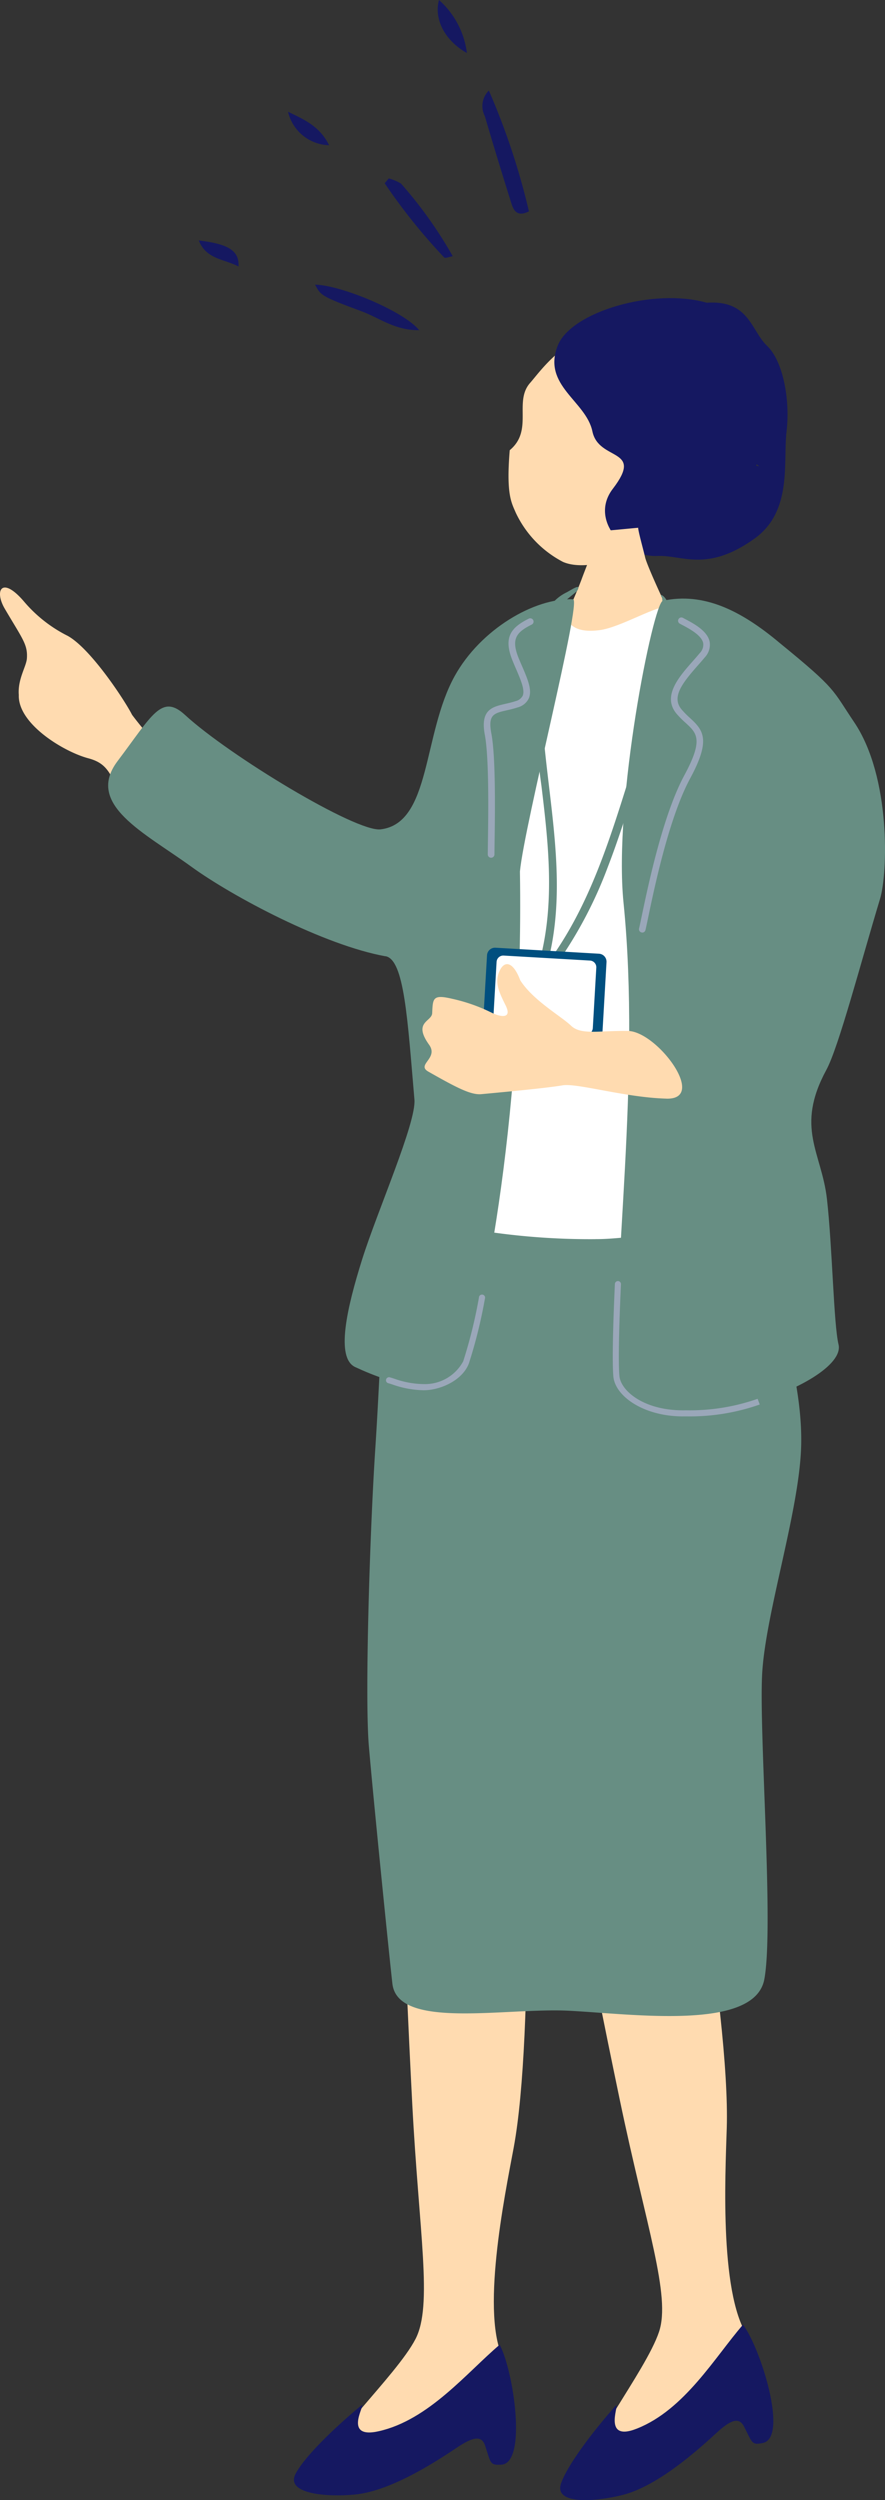 <svg xmlns="http://www.w3.org/2000/svg" xmlns:xlink="http://www.w3.org/1999/xlink" width="85.947" height="242.588" viewBox="0 0 85.947 242.588"><rect x="0" y="0" width="85.947" height="242.588" fill="#333333" stroke="none"/><defs><clipPath id="a"><rect width="85.947" height="242.588" fill="none"/></clipPath></defs><g clip-path="url(#a)"><path d="M53.8,254c-2.391-4.244.043-16.04.9-20.634,2.084-11.152,1.178-39.83.732-41.547,0,0-12.188-.623-12.089,1.891.054,1.376.737,20.507,1.514,35.4.652,12.505,2.005,19.515.315,22.787-1.887,3.651-9.453,10.512-7.923,11.34,4.009.936,18.127-4.1,16.55-9.238" transform="translate(-4.819 -24.943)" fill="#ffdbb0"/><path d="M52.791,261.533c-3.148,2.662-6.872,7.29-11.721,8.386-3.792.873-.976-3.1-1.769-2.449-1.724,1.417-5.214,4.551-6.3,6.528-1.125,2.041,3.08,2.323,5.7,2.072,1.586-.152,4.481-.875,9.875-4.514,1.695-1.143,2.477-1.226,2.811-.216.555,1.673.432,1.893,1.562,1.829,2.563-.144,1.169-9.2-.157-11.636" transform="translate(-4.268 -34.02)" fill="#151861"/><path d="M80.812,251.741c-3.013-3.829-2.412-15.857-2.267-20.529.352-11.339-4.933-39.54-5.637-41.168,0,0-12.139,1.25-11.657,3.72.264,1.351,3.867,20.152,6.915,34.751,2.558,12.257,4.969,18.978,3.8,22.47-1.306,3.9-7.733,11.835-6.094,12.419,4.105.311,17.286-6.825,14.941-11.662" transform="translate(-7.966 -24.721)" fill="#ffdbb0"/><path d="M80.291,259.294c-2.7,3.113-5.675,8.256-10.3,10.081-3.614,1.444-1.439-2.913-2.123-2.148-1.487,1.663-4.456,5.3-5.23,7.416-.8,2.188,3.4,1.823,5.953,1.174,1.545-.393,4.295-1.55,9.069-5.972,1.5-1.389,2.259-1.59,2.745-.644.8,1.568.717,1.8,1.823,1.568,2.511-.536-.252-9.272-1.936-11.475" transform="translate(-8.135 -33.728)" fill="#151861"/><path d="M12.824,77.881c-.669-1.328-3.989-6.409-6.25-7.658a13.447,13.447,0,0,1-4.211-3.294c-2.185-2.577-2.944-1.122-1.9.661,1.727,2.94,2.243,3.47,2.148,4.828-.055.787-.906,2.007-.786,3.54-.1,2.827,4.415,5.527,6.747,6.143,2.263.6,2.031,1.934,3.788,4.232.132.173.364.445.658.779a48.426,48.426,0,0,1,2.63-5.944,32.663,32.663,0,0,1-2.826-3.288" transform="translate(0 -8.525)" fill="#ffdbb0"/><path d="M73.633,52.965c2.535-5.343,3.4-12.616-3.227-15.281s-10.218,2.783-11.54,4.278c-1.62,1.836.358,4.585-1.979,6.53-.356,4.295.166,5.08.585,6.063a10.339,10.339,0,0,0,4.592,4.777c1.709.741,4.478.064,6.089-.7a12.342,12.342,0,0,0,3.482-2.453,2.513,2.513,0,0,0,1.722-.5,3.785,3.785,0,0,0,1.181-1.859.776.776,0,0,0-.906-.853" transform="translate(-7.384 -4.808)" fill="#ffdbb0"/><path d="M67.559,51.762c-2.292,2.988,1.056,6.665,4.336,6.509,2.387-.115,4.774,1.626,9.4-1.662,3.76-2.672,2.785-7.43,3.143-10.441s-.328-6.8-1.893-8.283S80.829,33.42,76.686,33.7c-5.164-1.47-13.173.871-14.473,4.165-1.527,3.872,2.752,5.362,3.367,8.315s5.076,1.544,1.979,5.581m13.97-2.384c.087.068.178.132.267.2l-.3-.069Z" transform="translate(-8.05 -4.326)" fill="#151861"/><path d="M69.8,58.868c-.245.008-3.46.344-3.767.321-.107.556-1.488,4.008-1.735,4.705a47.165,47.165,0,0,1-4.141,8.28c3.65,3.151,13.76,4.31,16.071,1.3-.654-.32-5.435-10.4-5.748-11.722-.23-.973-.669-2.514-.679-2.883" transform="translate(-7.825 -7.657)" fill="#ffdbb0"/><path d="M58.577,68.052c3.026-1.25.943,2.452,5.446,1.889,2.1-.263,5.722-2.545,6.932-2.308,5.774,1.13,11.42,7.041,11.446,13.161.321.128-2.913,6.508-1.314,15.525-.119.757-.177,8.618-.01,10.021.271,2.27,1.78,15.794,2.718,19.7s.97,5.046-.593,4.678-2.731-1.374-5.113-1.41-18.808,1.355-21.4,1.155-11.972.879-12-.259c-.024-.885,5.922-15.78,4.451-26.215,2.243-12.282,5.851-34.09,9.443-35.939" transform="translate(-5.812 -8.795)" fill="#fff"/><path d="M63.161,138.08a68.265,68.265,0,0,1-9.756-.623c-5.762-.627-8.819.837-9.964,3.736s-1.056,8.005-1.661,17.23c-.525,7.991-1.033,24.023-.623,28.854s1.943,20.033,2.284,23.042c.509,4.493,10.944,2.315,17.153,2.63s18.02,1.969,18.966-3.045-.532-23.929-.207-29.684,3.469-15.354,3.77-21.637c.381-7.979-3.791-17.893-4.6-20.3s-11.275-.148-15.361-.208" transform="translate(-5.334 -17.844)" fill="#678e83"/><path d="M39.006,101.484c-5.953-1.07-14.85-5.786-18.863-8.7-4.551-3.3-10.329-6.034-7.157-10.235,3.373-4.467,4.277-6.578,6.555-4.481,4.264,3.925,16.618,11.4,19,11.1,4.916-.6,4.055-9.239,7.191-14.883,2.508-4.515,7.726-7.592,11.492-7.441.879.035-4.715,21.8-5.16,26.413.413,25-4.081,44.885-5.428,48.086-2.214,3.081-6.823,1.739-10.569,0-1.915-.889-.815-5.713.669-10.435,1.471-4.683,5.276-13.285,5.083-15.519-.668-7.76-.979-13.585-2.809-13.914" transform="translate(-1.571 -8.695)" fill="#678e83"/><path d="M73.329,66.976c3.934-.838,7.536.9,11.359,4.111,5.577,4.545,5.057,4.477,7.212,7.669,3.61,5.348,3.251,14.716,2.521,17.129C92.553,102.059,90.4,110.292,89.2,112.5c-3.049,5.624-.453,8,.06,12.534.526,4.654.649,12.126,1.124,14.107.938,3.909-18.02,10.624-21.525,3.535-.478-10.165,2.348-29.492.646-46.385-1-9.892,2.888-29.117,3.822-29.316" transform="translate(-8.95 -8.685)" fill="#678e83"/><path d="M71.653,99.442a.336.336,0,0,1-.077-.01.321.321,0,0,1-.234-.389c.06-.239.151-.675.272-1.257.61-2.912,2.038-9.735,4.128-13.607,1.873-3.47,1.216-4.075.128-5.075a9.291,9.291,0,0,1-.893-.9c-1.414-1.7.251-3.586,1.59-5.1.233-.264.46-.522.666-.772a1.164,1.164,0,0,0,.338-.973c-.154-.769-1.368-1.41-2.094-1.792l-.187-.1a.321.321,0,0,1,.3-.567l.184.1c.879.463,2.21,1.164,2.424,2.232a1.785,1.785,0,0,1-.471,1.509c-.211.254-.442.518-.679.786-1.547,1.753-2.565,3.085-1.579,4.267a8.718,8.718,0,0,0,.834.844c1.31,1.2,2.01,2.132,0,5.852-2.046,3.791-3.461,10.549-4.064,13.435-.124.592-.217,1.037-.278,1.28a.323.323,0,0,1-.312.244" transform="translate(-9.279 -8.957)" fill="#9aa7b9"/><path d="M54.717,92.2a.321.321,0,0,1-.321-.321c0-.274.007-.716.014-1.274.039-2.635.118-8.118-.3-10.323-.464-2.452.728-2.725,1.99-3.014.312-.072.647-.148.992-.263a1.06,1.06,0,0,0,.691-.515c.244-.545-.173-1.52-.659-2.648-.1-.228-.2-.465-.3-.708-.963-2.326-.165-3.274,1.537-4.125a.321.321,0,1,1,.287.573c-1.489.746-2.02,1.4-1.231,3.306.1.241.2.474.3.7.567,1.319,1.015,2.36.654,3.164a1.651,1.651,0,0,1-1.073.861,10.722,10.722,0,0,1-1.051.278c-1.272.292-1.852.425-1.5,2.271.43,2.268.35,7.8.311,10.452-.007.553-.014.993-.014,1.264a.321.321,0,0,1-.321.321" transform="translate(-7.025 -8.972)" fill="#9aa7b9"/><path d="M75.248,156.021c-3.871,0-6.619-1.976-6.784-3.885-.161-1.883.075-7.34.15-8.969a.3.3,0,0,1,.309-.28.3.3,0,0,1,.281.308c-.077,1.619-.31,7.045-.151,8.891.125,1.468,2.438,3.441,6.471,3.342a19.914,19.914,0,0,0,6.95-1.114l.207.552a20.461,20.461,0,0,1-7.142,1.152c-.1,0-.195,0-.291,0" transform="translate(-8.899 -18.586)" fill="#9aa7b9"/><path d="M46.668,153.686a9.518,9.518,0,0,1-2.954-.558c-.168-.054-.307-.1-.411-.125a.295.295,0,0,1,.143-.572c.115.028.265.077.449.136a8.8,8.8,0,0,0,3.013.525,4.216,4.216,0,0,0,3.683-2.218,46.9,46.9,0,0,0,1.524-6.169.3.3,0,1,1,.58.107,47.25,47.25,0,0,1-1.554,6.272c-.609,1.6-2.623,2.531-4.209,2.6q-.133.005-.264.005" transform="translate(-5.604 -18.791)" fill="#9aa7b9"/><path d="M72.427,66.46c.865.751.69,2.552.674,3.572a31.918,31.918,0,0,1-.875,6.834c-.609,2.571-1.592,5.068-2.38,7.589-.873,2.791-1.743,5.585-2.8,8.313a41.272,41.272,0,0,1-4.613,8.9c-.137.195-.839-.134-.757-.251,4.175-5.944,6.053-13.015,8.241-19.842a46.566,46.566,0,0,0,2.19-8.581,27.222,27.222,0,0,0,.234-4,12.652,12.652,0,0,0-.017-2.337c-.314-.525.1-.195.1-.195" transform="translate(-8.022 -8.632)" fill="#678e83"/><path d="M62.409,67.008a7,7,0,0,0-1.769,3.813c-.719,3.487-.308,7.326.064,10.829.738,6.944,2.061,13.961.083,20.829-.06.206-.821-.03-.757-.251,1.651-5.734,1.008-11.629.3-17.455a85.066,85.066,0,0,1-.761-8.868,17.52,17.52,0,0,1,1.155-7.795,4.259,4.259,0,0,1,2.057-2.119c.6-.329,1.489-.927,1-.113,0,0-.665.546-1.371,1.13" transform="translate(-7.748 -8.516)" fill="#678e83"/><path d="M.779,0H7.818A.78.78,0,0,1,8.6.78V10.845a.779.779,0,0,1-.779.779H.779A.779.779,0,0,1,0,10.845V.779A.779.779,0,0,1,.779,0Z" transform="translate(46.845 100.498) rotate(-86.683)" fill="#004f7f"/><path d="M.65,0H6.523a.65.65,0,0,1,.65.65v8.4a.65.65,0,0,1-.65.65H.649A.649.649,0,0,1,0,9.047V.65A.65.65,0,0,1,.65,0Z" transform="translate(47.849 99.843) rotate(-86.687)" fill="#fff"/><path d="M70.85,120.589c-4.043-.11-8.67-1.535-10.1-1.287s-5.357.621-7.871.853c-1.022.094-2.42-.639-5.145-2.186-1.2-.683,1.02-1.287.072-2.609-1.595-2.226.262-2.23.3-3.062.064-1.438.046-1.843,1.926-1.4a16.644,16.644,0,0,1,3.816,1.336c.791.4,2.1.716,1.373-.726s-1.042-2.279-.57-3.313,1.322-.923,2.01.917c1.256,1.961,3.965,3.474,4.93,4.4s2.7.469,5.526.51,7.78,6.679,3.736,6.569" transform="translate(-6.134 -13.988)" fill="#ffdbb0"/><path d="M58.372,21.82A68.263,68.263,0,0,0,54.48,10.1a2.12,2.12,0,0,0-.392,2.479c.832,2.838,1.7,5.665,2.586,8.487.223.71.586,1.318,1.7.754" transform="translate(-7.005 -1.314)" fill="#151861"/><path d="M45.285,36.167c-1.528-1.86-7.617-4.376-10.114-4.417.565,1.048.541,1.11,4.556,2.6,1.691.628,3.21,1.854,5.558,1.816" transform="translate(-4.575 -4.13)" fill="#151861"/><path d="M42.946,20.373a56.676,56.676,0,0,0,5.772,7.193c.109.115.532-.069.835-.117A41.243,41.243,0,0,0,44.528,20.4a4.71,4.71,0,0,0-1.186-.5l-.4.475" transform="translate(-5.586 -2.588)" fill="#151861"/><path d="M51.7,5.149A8.24,8.24,0,0,0,48.987,0c-.5,1.85.549,3.929,2.717,5.148" transform="translate(-6.356 0)" fill="#151861"/><path d="M32.156,12.467a4.207,4.207,0,0,0,3.984,3.246c-.9-1.852-2.468-2.514-3.984-3.246" transform="translate(-4.183 -1.622)" fill="#151861"/><path d="M22.189,26.818c.728,1.846,2.478,1.8,3.862,2.527.083-1.525-.979-2.183-3.862-2.527" transform="translate(-2.886 -3.488)" fill="#151861"/></g></svg>